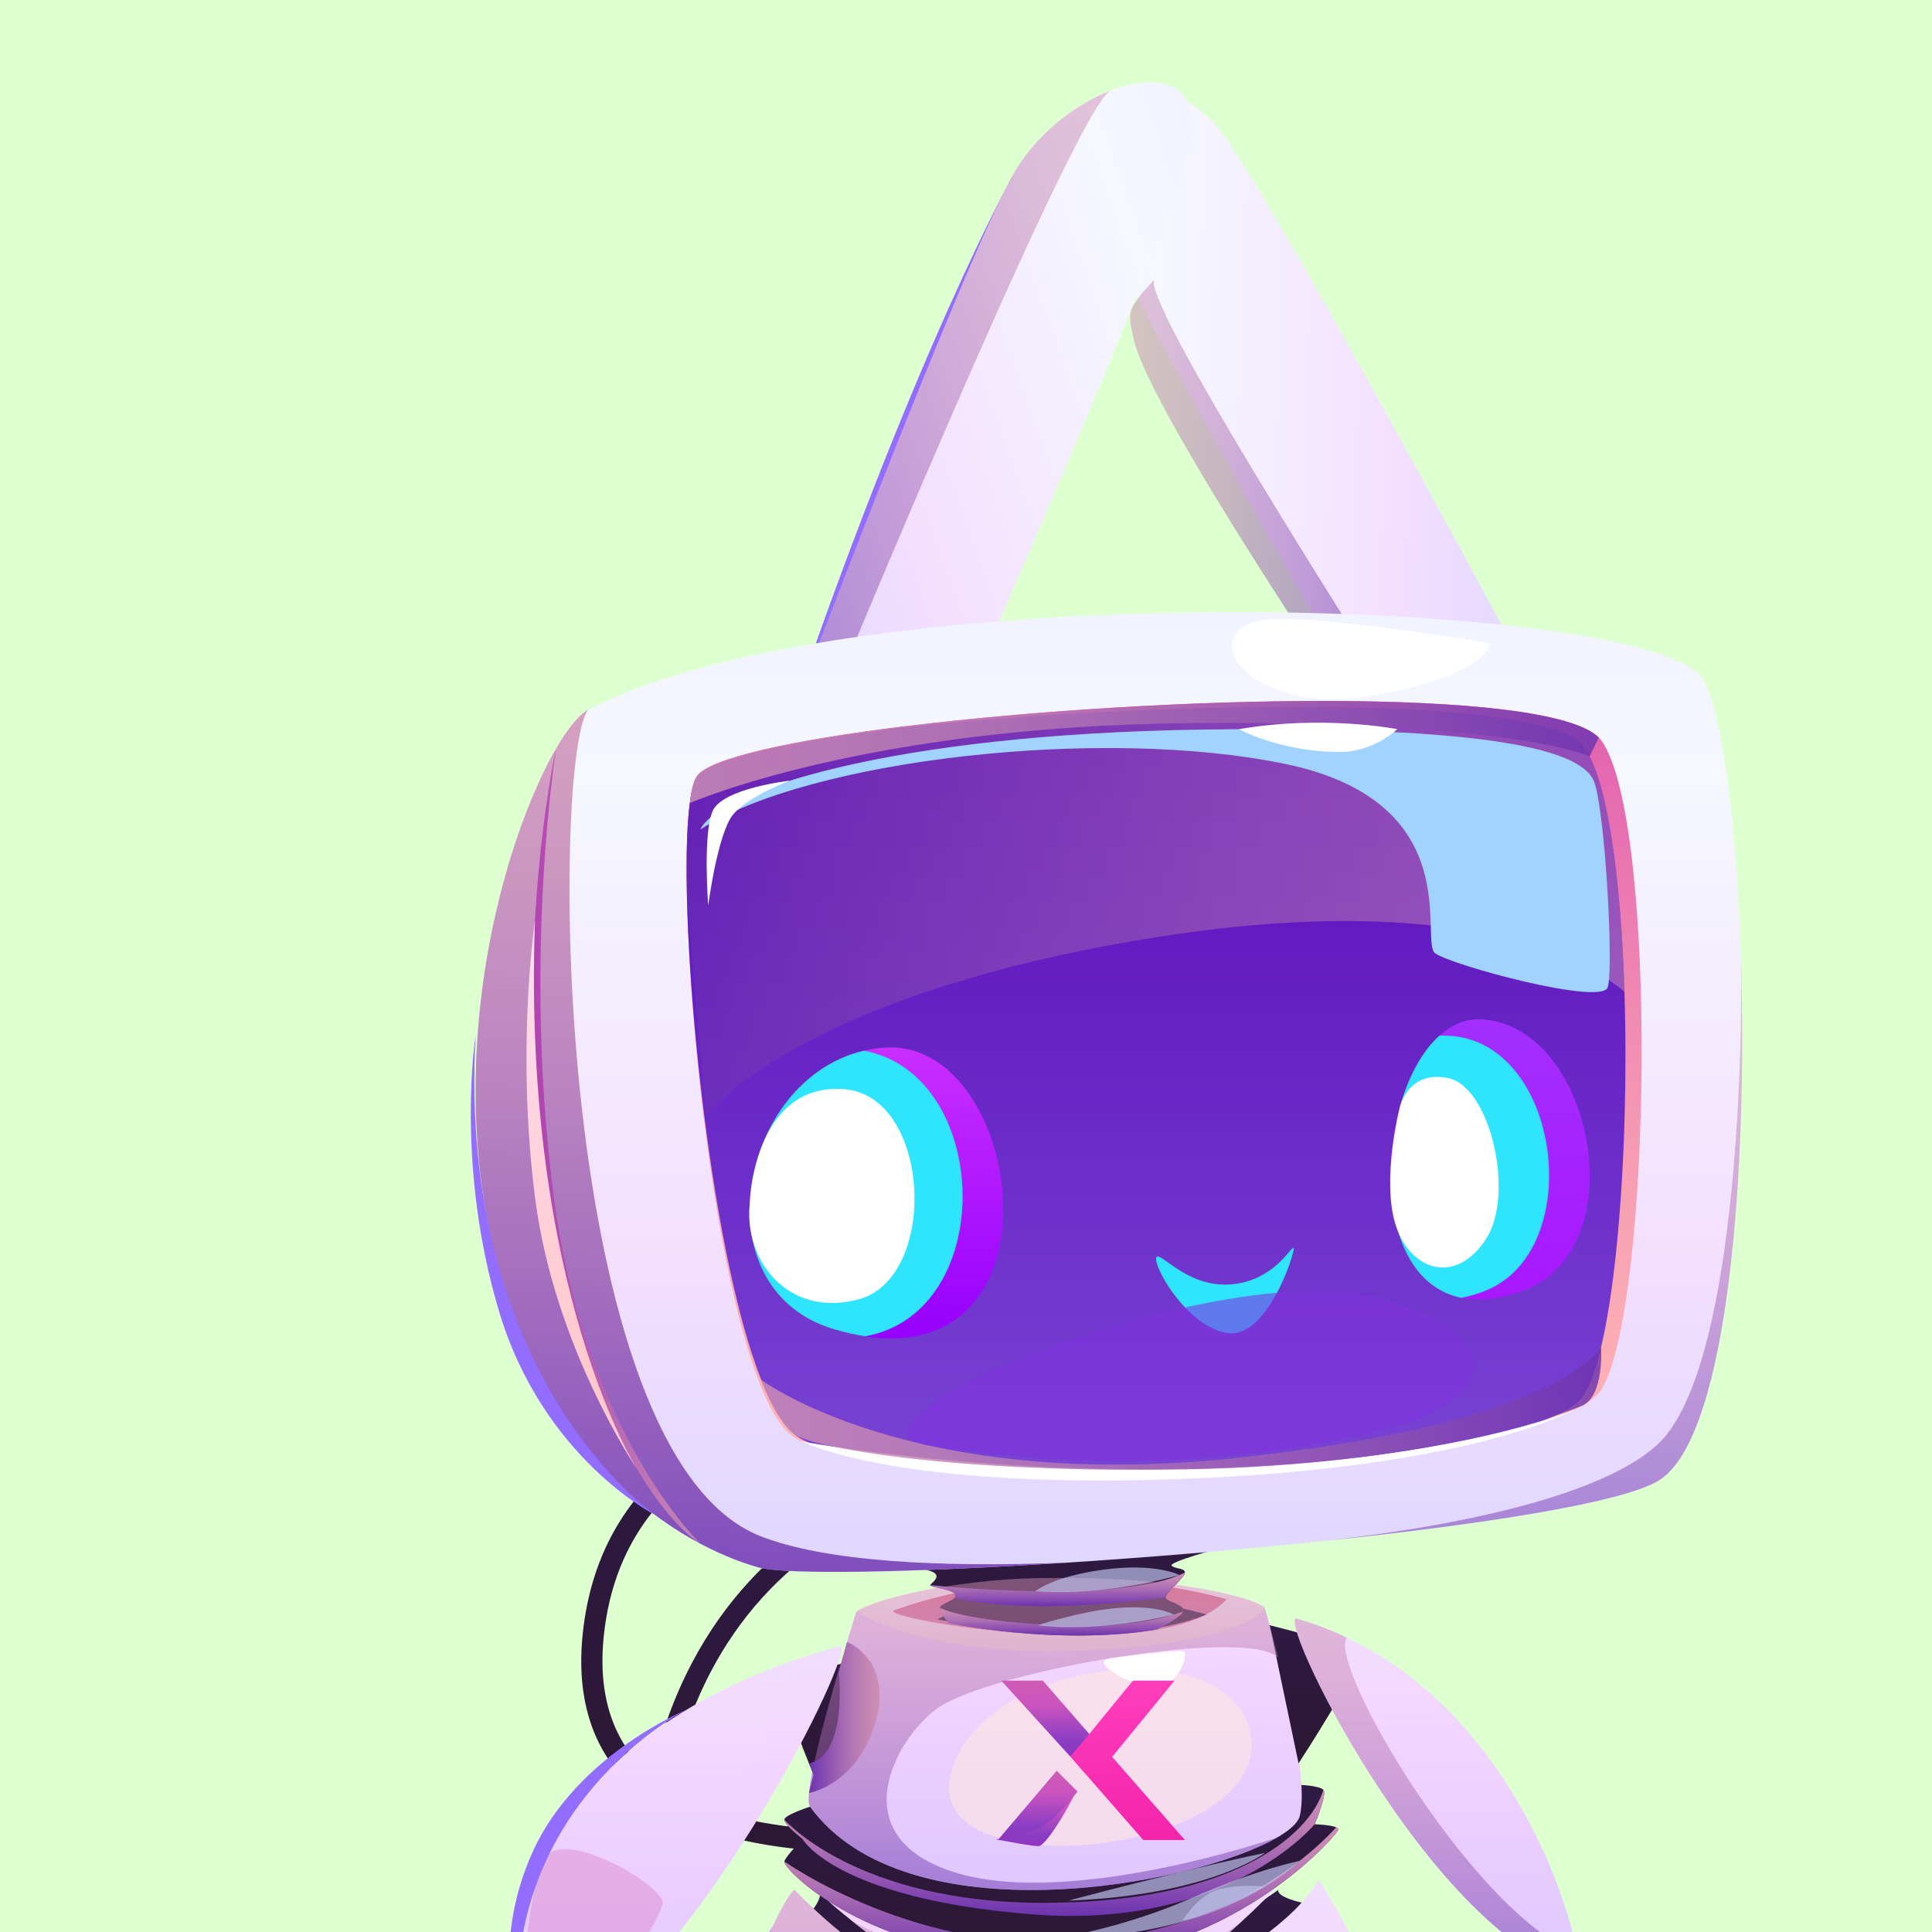 <svg width="320" height="320" viewBox="0 0 320 320" fill="none" xmlns="http://www.w3.org/2000/svg">
<rect x="0" y="0" width="320" height="320" fill="#333333" stroke="none"/>
<g clip-path="url(#clip0_4229_43643)">
<rect width="320" height="320" fill="#DEFFCF"/>
<path d="M118.571 330.646C116.422 330.646 114.415 330.222 112.642 329.243C106.094 325.623 104.189 315.894 106.825 299.51C111.697 269.216 129.124 254.727 142.892 247.906C157.761 240.535 171.295 240.33 171.865 240.325L171.899 243.833C171.768 243.833 158.492 244.057 144.329 251.112C125.455 260.515 114.006 276.982 110.293 300.065C107.989 314.403 109.387 323.431 114.342 326.174C123.136 331.036 142.453 316.859 149.152 310.988L151.466 313.624C150.555 314.423 131.886 330.646 118.576 330.646H118.571Z" fill="url(#paint0_linear_4229_43643)"/>
<path d="M142.834 306.76C128.788 306.76 114.387 304.411 105.364 296.582C98.266 290.424 95.304 281.577 96.551 270.283C97.905 258.021 103.328 248.213 112.667 241.135C138.084 221.876 183.466 229.115 185.386 229.432L184.816 232.891C184.358 232.813 138.985 225.583 114.782 243.931C106.241 250.406 101.281 259.399 100.039 270.668C98.928 280.748 101.491 288.573 107.669 293.932C128.37 311.895 182.687 298.224 183.232 298.088L184.105 301.488C182.74 301.839 163.17 306.76 142.834 306.76Z" fill="url(#paint1_linear_4229_43643)"/>
<path d="M135.843 312.285C136.33 314.312 134.742 316.119 134.742 316.119C134.742 316.119 138.533 321.99 145.251 327.593C151.974 333.196 165.528 335.105 165.528 335.105L169.002 331.403L135.838 312.285H135.843Z" fill="url(#paint2_linear_4229_43643)"/>
<path d="M211.724 313.02C211.466 314.257 215.612 315.134 215.612 315.134C215.612 315.134 201.946 331.625 196.007 334.091C190.069 336.556 182.147 335.733 182.147 335.733L181.396 334.081L211.724 313.02Z" fill="url(#paint3_linear_4229_43643)"/>
<path d="M211.71 312.305C211.55 312.485 210.035 314.122 207.608 316.431L207.599 316.451L207.506 316.543C206.98 317.03 206.415 317.566 205.806 318.122C198.366 324.977 185.285 335.388 174.781 335.086C163.23 334.755 148.166 323.837 141.092 318.146C141.062 318.127 141.053 318.117 141.053 318.117C138.578 316.134 137.092 314.799 137.092 314.799C178.221 334.803 210.834 312.889 211.71 312.295V312.305Z" fill="url(#paint4_linear_4229_43643)"/>
<path d="M221.663 303.048C221.561 303.837 203.072 325.405 173.154 324.738C143.595 324.07 129.9 309.679 129.9 308.363L129.91 308.315C130.241 307.306 132.94 304.617 132.94 304.617C132.94 304.617 129.798 302.152 129.91 301.372C130.022 300.583 134.168 299.238 134.168 299.238C166.099 310.112 215.613 295.657 215.613 295.657C215.613 295.657 218.526 295.769 219.193 296.446C219.851 297.094 217.858 301.884 217.756 302.147L217.746 302.156C217.746 302.156 220.333 302.229 221.303 302.663C221.537 302.765 221.678 302.897 221.659 303.048H221.663Z" fill="url(#paint5_linear_4229_43643)"/>
<path d="M215.275 300.811C215.002 301.892 213.677 303.115 211.523 304.357C211.523 304.357 211.514 304.357 211.504 304.367C197.658 312.362 150.069 321.117 134.167 299.242C132.369 296.777 141.83 266.995 141.83 266.995C147.248 264.792 153.333 263.224 159.895 262.322C164.685 261.655 169.722 261.333 174.945 261.372C185.921 261.445 197.677 263.112 209.516 266.449C209.516 266.449 210.525 269.845 211.718 274.575C213.842 283.004 216.571 295.642 215.275 300.816V300.811Z" fill="url(#paint6_linear_4229_43643)"/>
<path d="M165.909 364.654C165.958 370.276 166.099 374.437 166.099 374.437C150.592 352.713 137.228 357.244 129.306 363.845C124.425 367.899 121.613 372.741 121.613 372.741C113.214 344.509 130.7 312.061 131.65 313.05C135.026 316.578 138.475 319.569 141.837 322.088C148.477 327.091 154.767 330.278 159.527 332.256H159.537C164.711 334.409 168.067 335.106 168.067 335.106C166.075 338.886 165.836 354.272 165.914 364.644V364.654H165.909Z" fill="url(#paint7_linear_4229_43643)"/>
<path d="M237.171 368.678C237.171 368.678 224.134 341.468 203.175 362.412C200.524 365.048 197.767 368.439 194.887 372.741C194.887 372.741 186.152 342.939 179.424 336.888C179.424 336.888 192.554 331.563 203.827 324.436C203.837 324.426 203.847 324.416 203.857 324.416C205.372 323.456 206.868 322.458 208.275 321.435C208.285 321.435 208.295 321.425 208.305 321.415H208.314C212.772 318.209 216.524 314.755 218.414 311.345C218.414 311.345 238.063 341.112 237.166 368.678H237.171Z" fill="url(#paint8_linear_4229_43643)"/>
<path d="M210.293 269.187C210.293 269.187 224.188 272.631 225.084 273.976C225.981 275.32 215.082 292.07 215.082 292.07L210.293 269.187Z" fill="url(#paint9_linear_4229_43643)"/>
<path d="M141.83 275.044C141.83 275.044 130.561 277.217 129.894 278.985C129.226 280.754 134.742 293.918 134.742 293.918C134.742 293.918 141.207 287.141 141.83 275.039V275.044Z" fill="url(#paint10_linear_4229_43643)"/>
<path d="M261.004 327.322C235.714 318.728 211.12 267.027 214.799 268.089C217.722 268.937 220.479 269.999 223.086 271.251C248.912 283.524 259.484 313.121 261.194 323.591C261.608 326.085 261.516 327.493 261.004 327.322Z" fill="url(#paint11_linear_4229_43643)"/>
<path d="M97.164 335.601C94.09 337.915 91.015 339.684 87.995 340.707C85.247 341.637 74.178 295.008 131.399 275.043C131.409 275.043 131.418 275.033 131.428 275.033C133.854 274.185 136.402 273.386 139.082 272.646C142.336 271.744 119.857 318.539 97.164 335.601Z" fill="url(#paint12_linear_4229_43643)"/>
<path d="M209.52 266.444C209.042 267.262 204.468 272.227 178.992 273.386C153.507 274.541 141.834 266.99 141.834 266.99C141.985 266.512 147.929 263.784 159.899 262.317C164.152 261.781 169.161 261.416 174.949 261.367C175.221 261.358 175.504 261.358 175.787 261.358C198.417 261.275 209.992 265.635 209.52 266.444Z" fill="url(#paint13_linear_4229_43643)"/>
<path d="M148.113 266.707C144.669 267.92 192.848 276.47 203.166 264.89C203.166 264.89 176.775 256.612 148.113 266.707Z" fill="url(#paint14_linear_4229_43643)"/>
<path d="M155.225 268.222C155.225 268.222 170.898 259.642 199.856 267.398C199.856 267.398 185.572 274.165 155.225 268.222Z" fill="url(#paint15_linear_4229_43643)"/>
<path d="M196.261 260.462C196.319 261.231 193.016 263.896 193.074 264.564C193.133 265.241 194.619 265.241 195.846 266.284C196.051 266.454 196.061 266.669 195.959 266.912C195.393 268.116 191.481 269.913 191.481 269.913C174.78 272.632 157.134 268.812 157.134 268.812C157.134 268.812 155.76 267.317 155.677 266.488V266.284C155.809 265.68 157.529 265.27 158.094 264.656C158.235 264.505 158.298 264.335 158.255 264.15C158.001 263.239 153.958 262.927 154.079 262.542C154.201 262.157 157.363 260.389 151.984 259.804C160.296 260.009 202.058 256.428 202.058 256.428C202.058 256.428 193.303 258.771 194.083 259.351C194.862 259.945 196.207 259.687 196.265 260.462H196.261Z" fill="url(#paint16_linear_4229_43643)"/>
<path style="mix-blend-mode:multiply" opacity="0.5" d="M158.405 310.204C177.459 315.957 210.676 304.645 211.504 304.362C197.658 312.357 150.069 321.112 134.167 299.237C132.369 296.772 141.83 266.99 141.83 266.99C141.981 266.512 147.925 263.784 159.895 262.317C164.685 261.65 169.722 261.328 174.945 261.367C175.218 261.358 175.5 261.358 175.783 261.358C198.413 261.275 209.989 265.635 209.516 266.444C209.516 266.444 210.525 269.84 211.718 274.57L211.709 274.561C206.564 269.406 163.793 276.802 155.223 282.979C148.325 287.954 139.102 304.362 158.4 310.204H158.405Z" fill="url(#paint17_linear_4229_43643)"/>
<g style="mix-blend-mode:multiply" opacity="0.5">
<path d="M97.164 335.602C94.09 337.916 91.015 339.685 87.995 340.708C85.247 341.638 74.178 295.009 131.399 275.044C131.409 275.044 131.418 275.034 131.428 275.034C135.16 274.021 110.688 320.017 97.164 335.602Z" fill="url(#paint18_linear_4229_43643)"/>
</g>
<path style="mix-blend-mode:multiply" opacity="0.5" d="M261.004 327.322C235.714 318.728 211.12 267.027 214.799 268.089C217.722 268.937 220.479 269.999 223.086 271.251C219.768 275.519 243.806 316.629 261.194 323.591C261.608 326.085 261.516 327.493 261.004 327.322Z" fill="url(#paint19_linear_4229_43643)"/>
<path style="mix-blend-mode:multiply" opacity="0.5" d="M141.832 322.088C135.06 318.916 122.466 348.197 129.306 363.845C124.425 367.899 121.613 372.741 121.613 372.741C113.214 344.509 130.7 312.061 131.65 313.05C135.026 316.578 138.475 319.569 141.837 322.088H141.832Z" fill="url(#paint20_linear_4229_43643)"/>
<path style="mix-blend-mode:multiply" opacity="0.5" d="M205.806 318.127C198.366 324.982 185.285 335.393 174.781 335.091C163.23 334.76 148.166 323.842 141.092 318.151C141.969 318.648 156.414 326.833 177.48 326.663C193.533 326.531 202.318 321.011 205.806 318.122V318.127Z" fill="url(#paint21_linear_4229_43643)"/>
<path d="M256.214 117.5L249.372 138.901L245.828 150.105C245.828 150.105 184.543 47.597 179.845 30.372C178.018 23.645 179.362 18.362 182.416 15.539L183.552 20.064C188.267 15.672 195.893 12.478 203.179 23.066C215.202 40.572 256.228 117.523 256.228 117.523L256.214 117.5Z" fill="url(#paint22_linear_4229_43643)"/>
<path d="M168.051 28.502C168.051 28.502 151.399 57.961 129.723 122.161C129.723 122.161 159.736 46.814 168.051 28.502Z" fill="#936DFF"/>
<path d="M152.609 131.923L129.735 122.14C129.735 122.14 159.323 43.629 168.063 28.48C171.675 22.233 178.038 17.29 183.923 14.999L183.927 15.011C192.23 11.805 199.597 13.82 196.958 24.717C192.478 43.274 152.62 131.903 152.62 131.903L152.609 131.923Z" fill="url(#paint23_linear_4229_43643)"/>
<path style="mix-blend-mode:multiply" opacity="0.5" d="M134.685 123.003L129.723 122.161C129.723 122.161 159.311 43.65 168.051 28.501C171.662 22.254 178.026 17.311 183.911 15.02C177.67 18.533 134.695 122.982 134.695 122.982L134.685 123.003Z" fill="url(#paint24_linear_4229_43643)"/>
<path style="mix-blend-mode:multiply" opacity="0.5" d="M191.144 46.352C189.552 50.766 225.956 107.466 227.149 109.524L224.815 118.798C224.815 118.798 190.8 68.665 187.839 56.45C186.687 51.678 187.031 51.493 189.014 48.721L191.144 46.352Z" fill="url(#paint25_linear_4229_43643)"/>
<path d="M275.208 244.911C275.003 245.057 274.779 245.193 274.56 245.33C268.358 248.935 245.854 252.428 220.111 255.152L219.872 255.186C218.669 255.312 217.446 255.434 216.218 255.561C203.22 256.876 189.564 257.987 176.873 258.815H176.804C151.592 260.448 130.214 260.925 125.483 259.575C113.357 256.116 87.794 242.407 80.525 201.156C73.275 159.915 90.4 121.232 97.406 117.568C141.186 94.782 274.662 98.821 282.214 112.716C285.229 118.25 287.485 135.716 288.27 156.256C288.27 156.495 288.279 156.768 288.294 157.05C288.304 157.177 288.304 157.313 288.318 157.445C288.328 157.83 288.343 158.205 288.352 158.59C288.352 158.658 288.362 158.716 288.352 158.785C289.473 193.999 286.277 237.028 275.208 244.911Z" fill="url(#paint26_linear_4229_43643)"/>
<path style="mix-blend-mode:multiply" opacity="0.83" d="M176.813 258.815C151.59 260.442 130.222 260.919 125.487 259.575C113.36 256.111 87.802 242.401 80.533 201.16C73.269 159.914 90.394 121.231 97.405 117.567C91.256 125.484 91.388 240.784 125.901 254.415C136.604 258.644 155.576 259.667 176.813 258.815Z" fill="url(#paint27_linear_4229_43643)"/>
<path d="M265.243 230.148C262.008 235.346 242.964 239.321 220.115 241.582C220.061 241.592 220.007 241.601 219.954 241.601C184.15 245.119 139.094 244.413 130.914 237.597C118.783 227.483 111.68 152.995 114.247 133.001C114.51 130.896 114.881 129.396 115.368 128.636C117.331 125.562 131.241 122.58 149.861 120.285C149.944 120.275 150.032 120.266 150.115 120.266C191.609 115.184 256.255 113.596 264.815 122.156C264.975 122.327 265.122 122.482 265.239 122.653C274.695 135.812 273.555 216.789 265.239 230.148H265.243Z" fill="url(#paint28_linear_4229_43643)"/>
<path d="M262.288 231.123C259.374 235.649 243.994 239.234 224.394 241.592C224.335 241.602 224.282 241.617 224.223 241.617C186.992 245.125 140.124 244.418 131.622 237.607C121.294 229.344 114.468 177.955 113.781 148.597V148.587C113.542 138.312 114.054 130.736 115.438 128.656C117.494 125.582 131.949 122.586 151.319 120.301C151.412 120.291 151.49 120.276 151.583 120.276C195.386 115.935 255.944 115.131 262.288 123.638C266.297 128.997 268.47 145.625 269.065 164.333C269.912 191.553 267.408 223.22 262.288 231.128V231.123Z" fill="url(#paint29_linear_4229_43643)"/>
<path d="M143.3 221.325C141.751 221.087 140.109 220.726 138.375 220.224C115.637 213.667 122.336 178.842 143.091 174.029C144.289 173.746 145.522 173.571 146.808 173.507C169.37 172.328 176.931 226.426 143.3 221.325Z" fill="url(#paint30_linear_4229_43643)"/>
<path d="M143.302 221.331C141.748 221.092 140.101 220.727 138.376 220.235C128.628 217.424 124.297 209.424 124.16 200.805C124.345 206.895 127.488 212.542 134.401 214.53C135.658 214.895 136.847 215.158 137.958 215.329C153.889 212.459 150.128 184.826 137.811 181.215C129.89 183.057 124.818 190.94 124.214 198.667C124.886 187.822 131.975 176.611 143.102 174.029C164.281 177.956 165.396 217.351 143.307 221.331H143.302Z" fill="#2FE5FE"/>
<path d="M252.119 213.847C248.182 215.245 244.84 215.528 242.053 214.962C226.097 211.727 227.949 180.888 238.443 171.519C240.494 169.687 242.867 168.664 245.507 168.84C264.035 170.033 271.012 207.167 252.123 213.847H252.119Z" fill="url(#paint31_linear_4229_43643)"/>
<path d="M245.448 214.012C244.249 214.436 243.129 214.743 242.052 214.962C234.544 213.442 230.978 205.818 230.408 197.19C231.081 202.802 233.185 207.659 236.522 208.493C237.195 208.356 239.553 208.765 240.303 208.493C251.64 204.483 247.767 180.152 236.635 179.431C236.474 179.422 234.657 179.407 234.496 179.422C233.4 180.406 232.508 181.799 231.831 183.465C233.2 178.506 235.475 174.165 238.437 171.524C238.676 171.514 238.929 171.534 239.192 171.534C258.612 171.51 263.26 207.694 245.443 214.012H245.448Z" fill="#2FE5FE"/>
<path d="M191.565 208.2C190.702 209.135 196.14 219.362 203.024 220.755C209.908 222.148 214.604 207.148 214.268 206.69C213.932 206.232 211.028 212.302 203.652 212.75C196.612 213.179 192.32 207.386 191.565 208.205V208.2Z" fill="#2FE5FE"/>
<path style="mix-blend-mode:multiply" opacity="0.5" d="M269.065 164.323C269.065 164.323 250.873 145.786 191.479 155.237C132.075 164.699 117.06 184.664 117.06 184.664C116.193 177.336 114.877 162.048 113.781 148.587V148.577C113.542 138.302 114.054 130.727 115.438 128.646C117.494 125.572 131.949 122.576 151.319 120.291C151.412 120.281 151.49 120.266 151.583 120.266C195.386 115.926 255.944 115.122 262.288 123.628C266.297 128.987 268.47 145.615 269.065 164.323Z" fill="url(#paint32_linear_4229_43643)"/>
<path style="mix-blend-mode:multiply" d="M217.76 302.147L217.75 302.157C217.75 302.157 203.315 319.686 170.887 317.075C138.45 314.469 132.94 304.622 132.94 304.622C132.94 304.622 129.797 302.157 129.909 301.378C129.909 301.378 141.816 315.175 172.831 315.175C203.846 315.175 216.912 304.086 219.197 296.452C219.855 297.1 217.862 301.889 217.76 302.152V302.147Z" fill="url(#paint33_linear_4229_43643)"/>
<path style="mix-blend-mode:multiply" d="M221.663 303.047C221.561 303.836 203.072 325.404 173.154 324.737C143.595 324.069 129.9 309.678 129.9 308.362L129.91 308.314C129.91 308.314 152.229 324.196 180.388 321.473C205.82 318.998 218.994 305.288 221.308 302.662C221.542 302.764 221.683 302.896 221.663 303.047Z" fill="url(#paint34_linear_4229_43643)"/>
<path style="mix-blend-mode:multiply" d="M196.263 260.461C196.322 261.231 193.018 263.896 193.077 264.563C193.077 264.563 171.84 267.798 158.101 264.656C158.242 264.505 158.306 264.334 158.262 264.149C158.009 263.238 153.965 262.926 154.087 262.541C154.087 262.541 185.481 265.888 196.268 260.461H196.263Z" fill="url(#paint35_linear_4229_43643)"/>
<path style="mix-blend-mode:multiply" d="M195.957 266.917C195.392 268.12 191.48 269.918 191.48 269.918C174.779 272.636 157.132 268.817 157.132 268.817C157.132 268.817 155.759 267.321 155.676 266.493V266.288C155.676 266.288 158.808 268.378 174.779 269.197C186.486 269.791 193.204 267.954 195.957 266.921V266.917Z" fill="url(#paint36_linear_4229_43643)"/>
<g style="mix-blend-mode:multiply" opacity="0.2">
<path d="M90.203 307.865C93.233 302.457 109.885 312.333 109.759 315.173C109.632 318.013 95.952 339.231 90.203 339.406C84.454 339.586 87.163 313.288 90.203 307.865Z" fill="#C42781"/>
</g>
<path style="mix-blend-mode:multiply" d="M133.996 296.971C133.996 296.971 141.894 295.689 144.982 285.356C148.071 275.022 140.3 271.953 140.3 271.953L138.922 277.039C138.922 277.039 140.476 290.593 133.996 292.069L134.742 293.916L133.996 296.966V296.971Z" fill="url(#paint37_linear_4229_43643)"/>
<g style="mix-blend-mode:soft-light" opacity="0.6">
<path d="M157.282 295.042C154.773 312.576 208.735 307.295 207.283 288.289C205.831 269.284 160.22 274.502 157.282 295.042Z" fill="#FFE7E0"/>
</g>
<path d="M183.766 274.682C179.859 275.369 189.417 280.426 192.448 279.354C195.478 278.287 197.008 273.781 195.965 273.503C194.923 273.225 183.771 274.682 183.771 274.682H183.766Z" fill="white"/>
<path d="M132.744 238.741C132.744 238.741 148.261 246.814 196.187 244.943C244.112 243.072 260.706 233.509 260.706 233.509C260.706 233.509 241.71 241.591 202.876 243.111C164.046 244.631 132.744 238.741 132.744 238.741Z" fill="white"/>
<path d="M207.472 103.054C198.405 106.343 208.071 118.503 227.295 115.21C246.52 111.916 246.808 106.586 246.808 106.586C246.808 106.586 213.678 100.803 207.472 103.054Z" fill="white"/>
<path style="mix-blend-mode:multiply" opacity="0.83" d="M92.095 123.998C92.095 123.998 83.448 162.842 92.095 205.028C100.743 247.214 116.002 255.682 116.002 255.682C116.002 255.682 96.938 237.573 91.735 198.271C86.527 158.969 92.1 123.998 92.1 123.998H92.095Z" fill="url(#paint38_linear_4229_43643)"/>
<path style="mix-blend-mode:multiply" opacity="0.83" d="M264.818 122.162L263.284 125.29C263.284 125.29 250.402 119.214 196.723 119.775C143.044 120.335 114.256 133.017 114.256 133.017L114.246 133.007C114.509 130.902 114.879 129.402 115.367 128.642C117.33 125.567 131.239 122.586 149.86 120.291C149.943 120.281 150.031 120.272 150.113 120.272C191.608 115.19 256.254 113.602 264.814 122.162H264.818Z" fill="url(#paint39_linear_4229_43643)"/>
<g style="mix-blend-mode:soft-light">
<path d="M115.996 137.382C118.953 131.244 146.66 121.539 199.794 120.832C252.927 120.126 261.964 125.456 263.874 129.11C265.784 132.764 267.343 160.539 266.276 163.559C265.209 166.58 240.348 159.871 237.692 157.883C235.037 155.9 243.295 132.842 212.88 126.532C182.459 120.223 133.93 125.806 116.001 137.382H115.996Z" fill="#A0D3FF"/>
</g>
<path style="mix-blend-mode:multiply" opacity="0.83" d="M126.068 228.526C126.068 228.526 150.998 247.278 204.867 241.471C258.731 235.664 265.187 223.167 265.187 223.167C265.187 223.167 265.776 231.293 261.957 232.877C258.132 234.46 235.892 242.665 196.731 243.371C157.57 244.077 134.662 239.741 131.618 237.603C128.573 235.464 126.073 228.526 126.073 228.526H126.068Z" fill="url(#paint40_linear_4229_43643)"/>
<g style="mix-blend-mode:soft-light" opacity="0.7">
<path d="M171.494 263.546C171.494 263.546 174.296 261.124 182.841 259.975C191.381 258.825 195.372 260.871 195.372 260.871C195.372 260.871 183.542 264.437 171.494 263.546Z" fill="#BEBFEA"/>
</g>
<g style="mix-blend-mode:soft-light" opacity="0.7">
<path d="M171.877 269.187C171.877 269.187 179.511 266.669 185.733 266.284C191.954 265.899 194.419 267.429 194.419 267.429C194.419 267.429 182.259 270.503 171.877 269.187Z" fill="#BEBFEA"/>
</g>
<g style="mix-blend-mode:soft-light" opacity="0.7">
<path d="M177.018 314.793C177.018 314.793 185.485 312.508 195.541 310.082C205.596 307.656 209.533 306.896 209.533 306.896C209.533 306.896 200.388 313.901 177.018 314.798V314.793Z" fill="#BEBFEA"/>
</g>
<g style="mix-blend-mode:soft-light" opacity="0.7">
<path d="M175.189 320.995C175.189 320.995 185.859 319.412 197.133 314.467C208.406 309.517 215.212 308.24 215.212 308.24C215.212 308.24 203.057 320.927 175.189 321V320.995Z" fill="#BEBFEA"/>
</g>
<g style="mix-blend-mode:soft-light" opacity="0.7">
<path d="M195.877 318.126C195.877 318.126 198.22 314.102 201.567 313.044C204.914 311.987 209.538 312.474 209.538 312.474C209.538 312.474 199.75 317.424 195.877 318.121V318.126Z" fill="#BEBFEA"/>
</g>
<path d="M88.606 152.559C88.606 152.559 85.449 173.323 88.606 198.272C91.763 223.221 105.585 243.45 105.585 243.45C105.585 243.45 86.453 213.619 88.606 152.559Z" fill="url(#paint41_linear_4229_43643)"/>
<path style="mix-blend-mode:multiply" opacity="0.5" d="M275.206 244.911C275.002 245.058 274.777 245.194 274.558 245.33C268.356 248.936 245.853 252.429 220.109 255.152C223.296 254.675 261.521 250.992 274.417 239.367C287.459 227.64 288.692 175.16 288.351 158.78C289.471 193.995 286.275 237.024 275.206 244.906V244.911Z" fill="url(#paint42_linear_4229_43643)"/>
<path d="M172.156 304.773H165.268L175.026 293.292L178.471 296.736L172.156 304.773Z" fill="url(#paint43_linear_4229_43643)" style="mix-blend-mode:multiply"/>
<path d="M172.726 278.366H165.838L177.319 290.995L180.476 287.264L172.726 278.366Z" fill="url(#paint44_linear_4229_43643)" style="mix-blend-mode:multiply"/>
<path d="M187.651 278.366L177.318 290.995L189.373 304.772H196.262L184.207 290.995L194.54 278.366H187.651Z" fill="url(#paint45_linear_4229_43643)"/>
<path d="M170.061 303.611C173.692 302.773 177.406 298.474 178.221 296.438C178.308 297.136 173.419 305.778 172.022 305.778C170.905 305.778 166.843 305.022 164.951 304.643C165.533 304.643 166.429 304.449 170.061 303.611Z" fill="url(#paint46_linear_4229_43643)" style="mix-blend-mode:multiply"/>
<path d="M205.223 120.778C205.223 120.778 211.951 124.515 221.841 124.554C227.57 124.578 231.439 120.768 231.439 120.768C231.439 120.768 219.113 118.357 205.223 120.778Z" fill="white"/>
<path d="M78.774 171.514C78.774 171.514 75.359 192.828 82.662 217.217C89.97 241.606 108.556 250.97 108.556 250.97C108.556 250.97 75.676 228.71 78.774 171.514Z" fill="#936DFF"/>
<path d="M86.052 336.615C86.052 336.615 80.942 322.75 88.249 306.672C95.557 290.595 113.73 283.18 113.73 283.18C113.73 283.18 82.14 299.038 86.052 336.61V336.615Z" fill="#936DFF"/>
<path d="M127.999 319.026C127.999 319.026 115.435 344.643 121.612 372.74C121.612 372.74 109.759 349.023 127.999 319.026Z" fill="#936DFF"/>
<path d="M117.3 149.97C117.3 149.97 118.869 138.024 121.417 134.921C123.96 131.818 130.835 129.304 130.835 129.304C130.835 129.304 119.644 130.546 118.021 134.361C116.399 138.171 117.3 149.97 117.3 149.97Z" fill="white"/>
<path d="M231.835 183.465C231.835 183.465 233.17 177.088 239.99 178.603C246.811 180.118 251.035 197.876 246.051 205.345C241.072 212.814 233.711 210.543 231.221 203.07C228.731 195.596 231.835 183.465 231.835 183.465Z" fill="white"/>
<path d="M124.16 199.568C124.16 199.568 124.667 179.428 139.658 180.383C154.244 181.313 155.623 211.719 142.118 215.236C130.513 218.262 123.307 208.835 124.16 199.563V199.568Z" fill="white"/>
<g style="mix-blend-mode:soft-light" opacity="0.6">
<path d="M153.608 239.366C134.388 236.141 204.983 205.891 231.438 215.815C257.892 225.74 234.794 235.23 234.794 235.23C234.794 235.23 199.931 247.147 153.603 239.371L153.608 239.366Z" fill="#7F32E0"/>
</g>
</g>
<defs>
<linearGradient id="paint0_linear_4229_43643" x1="138.789" y1="330.646" x2="138.789" y2="240.325" gradientUnits="userSpaceOnUse">
<stop stop-color="#2C1734"/>
<stop offset="1" stop-color="#2E1A43"/>
</linearGradient>
<linearGradient id="paint1_linear_4229_43643" x1="140.832" y1="306.76" x2="140.832" y2="227.839" gradientUnits="userSpaceOnUse">
<stop stop-color="#2C1734"/>
<stop offset="1" stop-color="#2E1A43"/>
</linearGradient>
<linearGradient id="paint2_linear_4229_43643" x1="151.877" y1="335.1" x2="151.877" y2="312.285" gradientUnits="userSpaceOnUse">
<stop stop-color="#2C1734"/>
<stop offset="1" stop-color="#2E1A43"/>
</linearGradient>
<linearGradient id="paint3_linear_4229_43643" x1="198.507" y1="335.859" x2="198.507" y2="313.02" gradientUnits="userSpaceOnUse">
<stop stop-color="#2C1734"/>
<stop offset="1" stop-color="#2E1A43"/>
</linearGradient>
<linearGradient id="paint4_linear_4229_43643" x1="174.407" y1="335.092" x2="174.407" y2="312.295" gradientUnits="userSpaceOnUse">
<stop stop-color="#DDC8FF"/>
<stop offset="0.32" stop-color="#E9CCFF"/>
<stop offset="0.81" stop-color="#F5D8FF"/>
<stop offset="1" stop-color="#EFDEFF"/>
</linearGradient>
<linearGradient id="paint5_linear_4229_43643" x1="175.779" y1="324.752" x2="175.779" y2="295.657" gradientUnits="userSpaceOnUse">
<stop stop-color="#2C1734"/>
<stop offset="1" stop-color="#2E1A43"/>
</linearGradient>
<linearGradient id="paint6_linear_4229_43643" x1="174.781" y1="313.046" x2="174.781" y2="261.369" gradientUnits="userSpaceOnUse">
<stop stop-color="#DDC8FF"/>
<stop offset="0.32" stop-color="#E9CCFF"/>
<stop offset="0.81" stop-color="#F5D8FF"/>
<stop offset="1" stop-color="#EFDEFF"/>
</linearGradient>
<linearGradient id="paint7_linear_4229_43643" x1="143.707" y1="374.437" x2="143.707" y2="313.028" gradientUnits="userSpaceOnUse">
<stop stop-color="#DDC8FF"/>
<stop offset="0.32" stop-color="#E9CCFF"/>
<stop offset="0.81" stop-color="#F5D8FF"/>
<stop offset="1" stop-color="#EFDEFF"/>
</linearGradient>
<linearGradient id="paint8_linear_4229_43643" x1="208.314" y1="372.741" x2="208.314" y2="311.345" gradientUnits="userSpaceOnUse">
<stop stop-color="#DDC8FF"/>
<stop offset="0.32" stop-color="#E9CCFF"/>
<stop offset="0.81" stop-color="#F5D8FF"/>
<stop offset="1" stop-color="#EFDEFF"/>
</linearGradient>
<linearGradient id="paint9_linear_4229_43643" x1="217.713" y1="292.07" x2="217.713" y2="269.187" gradientUnits="userSpaceOnUse">
<stop stop-color="#2C1734"/>
<stop offset="1" stop-color="#2E1A43"/>
</linearGradient>
<linearGradient id="paint10_linear_4229_43643" x1="135.838" y1="293.923" x2="135.838" y2="275.044" gradientUnits="userSpaceOnUse">
<stop stop-color="#2C1734"/>
<stop offset="1" stop-color="#2E1A43"/>
</linearGradient>
<linearGradient id="paint11_linear_4229_43643" x1="237.947" y1="327.336" x2="237.947" y2="268.073" gradientUnits="userSpaceOnUse">
<stop stop-color="#DDC8FF"/>
<stop offset="0.32" stop-color="#E9CCFF"/>
<stop offset="0.81" stop-color="#F5D8FF"/>
<stop offset="1" stop-color="#EFDEFF"/>
</linearGradient>
<linearGradient id="paint12_linear_4229_43643" x1="112.357" y1="340.72" x2="112.357" y2="272.633" gradientUnits="userSpaceOnUse">
<stop stop-color="#DDC8FF"/>
<stop offset="0.32" stop-color="#E9CCFF"/>
<stop offset="0.81" stop-color="#F5D8FF"/>
<stop offset="1" stop-color="#EFDEFF"/>
</linearGradient>
<linearGradient id="paint13_linear_4229_43643" x1="175.684" y1="273.508" x2="175.684" y2="261.358" gradientUnits="userSpaceOnUse">
<stop stop-color="#FFE6E8"/>
<stop offset="0.48" stop-color="#FFEEF0"/>
<stop offset="1" stop-color="#FFFDFF"/>
</linearGradient>
<linearGradient id="paint14_linear_4229_43643" x1="175.552" y1="270.882" x2="175.552" y2="261.694" gradientUnits="userSpaceOnUse">
<stop stop-color="#DF83AC"/>
<stop offset="0.29" stop-color="#DF7DA3"/>
<stop offset="0.74" stop-color="#E06F8D"/>
<stop offset="1" stop-color="#E2657D"/>
</linearGradient>
<linearGradient id="paint15_linear_4229_43643" x1="177.543" y1="270.667" x2="177.543" y2="264.154" gradientUnits="userSpaceOnUse">
<stop stop-color="#2C1734"/>
<stop offset="1" stop-color="#2E1A43"/>
</linearGradient>
<linearGradient id="paint16_linear_4229_43643" x1="177.016" y1="270.893" x2="177.016" y2="256.428" gradientUnits="userSpaceOnUse">
<stop stop-color="#2C1734"/>
<stop offset="1" stop-color="#2E1A43"/>
</linearGradient>
<linearGradient id="paint17_linear_4229_43643" x1="172.83" y1="313.044" x2="172.83" y2="261.358" gradientUnits="userSpaceOnUse">
<stop stop-color="#6D33B0"/>
<stop offset="0.23" stop-color="#8A4EB1"/>
<stop offset="0.56" stop-color="#AF71B3"/>
<stop offset="0.83" stop-color="#C586B4"/>
<stop offset="1" stop-color="#CE8EB5"/>
</linearGradient>
<linearGradient id="paint18_linear_4229_43643" x1="108.563" y1="340.722" x2="108.563" y2="275.018" gradientUnits="userSpaceOnUse">
<stop stop-color="#DDC8FF"/>
<stop offset="0.32" stop-color="#E9CCFF"/>
<stop offset="0.81" stop-color="#F5D8FF"/>
<stop offset="1" stop-color="#EFDEFF"/>
</linearGradient>
<linearGradient id="paint19_linear_4229_43643" x1="237.94" y1="327.337" x2="237.94" y2="268.075" gradientUnits="userSpaceOnUse">
<stop stop-color="#6D33B0"/>
<stop offset="0.23" stop-color="#8A4EB1"/>
<stop offset="0.56" stop-color="#AF71B3"/>
<stop offset="0.83" stop-color="#C586B4"/>
<stop offset="1" stop-color="#CE8EB5"/>
</linearGradient>
<linearGradient id="paint20_linear_4229_43643" x1="130.588" y1="372.741" x2="130.588" y2="313.026" gradientUnits="userSpaceOnUse">
<stop stop-color="#6D33B0"/>
<stop offset="0.23" stop-color="#8A4EB1"/>
<stop offset="0.56" stop-color="#AF71B3"/>
<stop offset="0.83" stop-color="#C586B4"/>
<stop offset="1" stop-color="#CE8EB5"/>
</linearGradient>
<linearGradient id="paint21_linear_4229_43643" x1="173.446" y1="335.101" x2="173.446" y2="318.127" gradientUnits="userSpaceOnUse">
<stop stop-color="#6D33B0"/>
<stop offset="0.23" stop-color="#8A4EB1"/>
<stop offset="0.56" stop-color="#AF71B3"/>
<stop offset="0.83" stop-color="#C586B4"/>
<stop offset="1" stop-color="#CE8EB5"/>
</linearGradient>
<linearGradient id="paint22_linear_4229_43643" x1="255.614" y1="136.476" x2="175.409" y2="133.821" gradientUnits="userSpaceOnUse">
<stop stop-color="#DFD7FF"/>
<stop offset="0.32" stop-color="#F3DFFF"/>
<stop offset="0.83" stop-color="#F5F8FF"/>
<stop offset="1" stop-color="#F1F4FF"/>
</linearGradient>
<linearGradient id="paint23_linear_4229_43643" x1="133.673" y1="133.23" x2="226.445" y2="100.141" gradientUnits="userSpaceOnUse">
<stop stop-color="#DFD7FF"/>
<stop offset="0.32" stop-color="#F3DFFF"/>
<stop offset="0.83" stop-color="#F5F8FF"/>
<stop offset="1" stop-color="#F1F4FF"/>
</linearGradient>
<linearGradient id="paint24_linear_4229_43643" x1="129.019" y1="120.186" x2="210.992" y2="90.948" gradientUnits="userSpaceOnUse">
<stop stop-color="#6D33B0"/>
<stop offset="0.23" stop-color="#8A4EB1"/>
<stop offset="0.56" stop-color="#AF71B3"/>
<stop offset="0.83" stop-color="#C586B4"/>
<stop offset="1" stop-color="#CE8EB5"/>
</linearGradient>
<linearGradient id="paint25_linear_4229_43643" x1="227.135" y1="109.942" x2="179.817" y2="108.375" gradientUnits="userSpaceOnUse">
<stop stop-color="#6D33B0"/>
<stop offset="0.23" stop-color="#8A4EB1"/>
<stop offset="0.56" stop-color="#AF71B3"/>
<stop offset="0.83" stop-color="#C586B4"/>
<stop offset="1" stop-color="#CE8EB5"/>
</linearGradient>
<linearGradient id="paint26_linear_4229_43643" x1="183.673" y1="260.388" x2="183.673" y2="101.423" gradientUnits="userSpaceOnUse">
<stop stop-color="#DFD7FF"/>
<stop offset="0.32" stop-color="#F3DFFF"/>
<stop offset="0.83" stop-color="#F5F8FF"/>
<stop offset="1" stop-color="#F1F4FF"/>
</linearGradient>
<linearGradient id="paint27_linear_4229_43643" x1="125.505" y1="259.916" x2="133.158" y2="119.515" gradientUnits="userSpaceOnUse">
<stop stop-color="#6D33B0"/>
<stop offset="0.23" stop-color="#8A4EB1"/>
<stop offset="0.56" stop-color="#AF71B3"/>
<stop offset="0.83" stop-color="#C586B4"/>
<stop offset="1" stop-color="#CE8EB5"/>
</linearGradient>
<linearGradient id="paint28_linear_4229_43643" x1="192.822" y1="243.682" x2="192.822" y2="116.095" gradientUnits="userSpaceOnUse">
<stop stop-color="#FFB5B5"/>
<stop offset="0.18" stop-color="#FCACB4"/>
<stop offset="0.48" stop-color="#F496B3"/>
<stop offset="0.83" stop-color="#E871B1"/>
<stop offset="1" stop-color="#E25EB0"/>
</linearGradient>
<linearGradient id="paint29_linear_4229_43643" x1="191.474" y1="243.683" x2="191.474" y2="117.085" gradientUnits="userSpaceOnUse">
<stop stop-color="#7844D3"/>
<stop offset="1" stop-color="#5A0BBA"/>
</linearGradient>
<linearGradient id="paint30_linear_4229_43643" x1="145.151" y1="221.666" x2="145.151" y2="173.488" gradientUnits="userSpaceOnUse">
<stop stop-color="#9600FD"/>
<stop offset="1" stop-color="#C92EFF"/>
</linearGradient>
<linearGradient id="paint31_linear_4229_43643" x1="246.803" y1="215.24" x2="246.803" y2="168.82" gradientUnits="userSpaceOnUse">
<stop stop-color="#A718FF"/>
<stop offset="1" stop-color="#A32EFF"/>
</linearGradient>
<linearGradient id="paint32_linear_4229_43643" x1="113.723" y1="150.877" x2="269.065" y2="150.877" gradientUnits="userSpaceOnUse">
<stop stop-color="#6D33B0"/>
<stop offset="0.23" stop-color="#8A4EB1"/>
<stop offset="0.56" stop-color="#AF71B3"/>
<stop offset="0.83" stop-color="#C586B4"/>
<stop offset="1" stop-color="#CE8EB5"/>
</linearGradient>
<linearGradient id="paint33_linear_4229_43643" x1="174.619" y1="317.338" x2="174.619" y2="296.447" gradientUnits="userSpaceOnUse">
<stop stop-color="#6D33B0"/>
<stop offset="0.23" stop-color="#8A4EB1"/>
<stop offset="0.56" stop-color="#AF71B3"/>
<stop offset="0.83" stop-color="#C586B4"/>
<stop offset="1" stop-color="#CE8EB5"/>
</linearGradient>
<linearGradient id="paint34_linear_4229_43643" x1="175.779" y1="324.752" x2="175.779" y2="302.662" gradientUnits="userSpaceOnUse">
<stop stop-color="#6D33B0"/>
<stop offset="0.23" stop-color="#8A4EB1"/>
<stop offset="0.56" stop-color="#AF71B3"/>
<stop offset="0.83" stop-color="#C586B4"/>
<stop offset="1" stop-color="#CE8EB5"/>
</linearGradient>
<linearGradient id="paint35_linear_4229_43643" x1="175.168" y1="266.03" x2="175.168" y2="260.461" gradientUnits="userSpaceOnUse">
<stop stop-color="#6D33B0"/>
<stop offset="0.23" stop-color="#8A4EB1"/>
<stop offset="0.56" stop-color="#AF71B3"/>
<stop offset="0.83" stop-color="#C586B4"/>
<stop offset="1" stop-color="#CE8EB5"/>
</linearGradient>
<linearGradient id="paint36_linear_4229_43643" x1="175.816" y1="270.892" x2="175.816" y2="266.283" gradientUnits="userSpaceOnUse">
<stop stop-color="#6D33B0"/>
<stop offset="0.23" stop-color="#8A4EB1"/>
<stop offset="0.56" stop-color="#AF71B3"/>
<stop offset="0.83" stop-color="#C586B4"/>
<stop offset="1" stop-color="#CE8EB5"/>
</linearGradient>
<linearGradient id="paint37_linear_4229_43643" x1="133.996" y1="284.459" x2="145.708" y2="284.459" gradientUnits="userSpaceOnUse">
<stop stop-color="#6D33B0"/>
<stop offset="0.23" stop-color="#8A4EB1"/>
<stop offset="0.56" stop-color="#AF71B3"/>
<stop offset="0.83" stop-color="#C586B4"/>
<stop offset="1" stop-color="#CE8EB5"/>
</linearGradient>
<linearGradient id="paint38_linear_4229_43643" x1="88.251" y1="189.842" x2="115.997" y2="189.842" gradientUnits="userSpaceOnUse">
<stop stop-color="#AE33B0"/>
<stop offset="0.19" stop-color="#B64AB1"/>
<stop offset="0.54" stop-color="#C36FB3"/>
<stop offset="0.82" stop-color="#CB85B4"/>
<stop offset="1" stop-color="#CE8EB5"/>
</linearGradient>
<linearGradient id="paint39_linear_4229_43643" x1="114.251" y1="124.559" x2="264.818" y2="124.559" gradientUnits="userSpaceOnUse">
<stop stop-color="#CE8EB5"/>
<stop offset="0.17" stop-color="#C586B4"/>
<stop offset="0.44" stop-color="#AF71B3"/>
<stop offset="0.77" stop-color="#8A4EB1"/>
<stop offset="1" stop-color="#6D33B0"/>
</linearGradient>
<linearGradient id="paint40_linear_4229_43643" x1="126.068" y1="233.31" x2="265.221" y2="233.31" gradientUnits="userSpaceOnUse">
<stop stop-color="#CE8EB5"/>
<stop offset="0.17" stop-color="#C586B4"/>
<stop offset="0.44" stop-color="#AF71B3"/>
<stop offset="0.77" stop-color="#8A4EB1"/>
<stop offset="1" stop-color="#6D33B0"/>
</linearGradient>
<linearGradient id="paint41_linear_4229_43643" x1="96.392" y1="243.45" x2="96.392" y2="152.559" gradientUnits="userSpaceOnUse">
<stop stop-color="#FFC8C9"/>
<stop offset="0.32" stop-color="#FFCCD1"/>
<stop offset="0.81" stop-color="#FFD8E7"/>
<stop offset="1" stop-color="#FFDEF2"/>
</linearGradient>
<linearGradient id="paint42_linear_4229_43643" x1="254.335" y1="255.152" x2="254.335" y2="158.785" gradientUnits="userSpaceOnUse">
<stop stop-color="#6D33B0"/>
<stop offset="0.23" stop-color="#8A4EB1"/>
<stop offset="0.56" stop-color="#AF71B3"/>
<stop offset="0.83" stop-color="#C586B4"/>
<stop offset="1" stop-color="#CE8EB5"/>
</linearGradient>
<linearGradient id="paint43_linear_4229_43643" x1="171.869" y1="304.775" x2="171.869" y2="293.292" gradientUnits="userSpaceOnUse">
<stop stop-color="#9333C0"/>
<stop offset="0.19" stop-color="#883DC3"/>
<stop offset="0.68" stop-color="#CB53BF"/>
<stop offset="1" stop-color="#CE5CB5"/>
</linearGradient>
<linearGradient id="paint44_linear_4229_43643" x1="173.157" y1="290.997" x2="173.157" y2="278.366" gradientUnits="userSpaceOnUse">
<stop stop-color="#9333C0"/>
<stop offset="0.19" stop-color="#883DC3"/>
<stop offset="0.68" stop-color="#CB53BF"/>
<stop offset="1" stop-color="#CE5CB5"/>
</linearGradient>
<linearGradient id="paint45_linear_4229_43643" x1="186.79" y1="304.771" x2="186.79" y2="278.365" gradientUnits="userSpaceOnUse">
<stop stop-color="#F324AB"/>
<stop offset="0" stop-color="#F324AB"/>
<stop offset="1" stop-color="#FF3EBC"/>
</linearGradient>
<linearGradient id="paint46_linear_4229_43643" x1="171.586" y1="305.78" x2="171.586" y2="296.438" gradientUnits="userSpaceOnUse">
<stop stop-color="#9333C0"/>
<stop offset="0.19" stop-color="#883DC3"/>
<stop offset="0.68" stop-color="#CB53BF"/>
<stop offset="1" stop-color="#CE5CB5"/>
</linearGradient>
<clipPath id="clip0_4229_43643">
<rect width="320" height="320" fill="white"/>
</clipPath>
</defs>
</svg>
